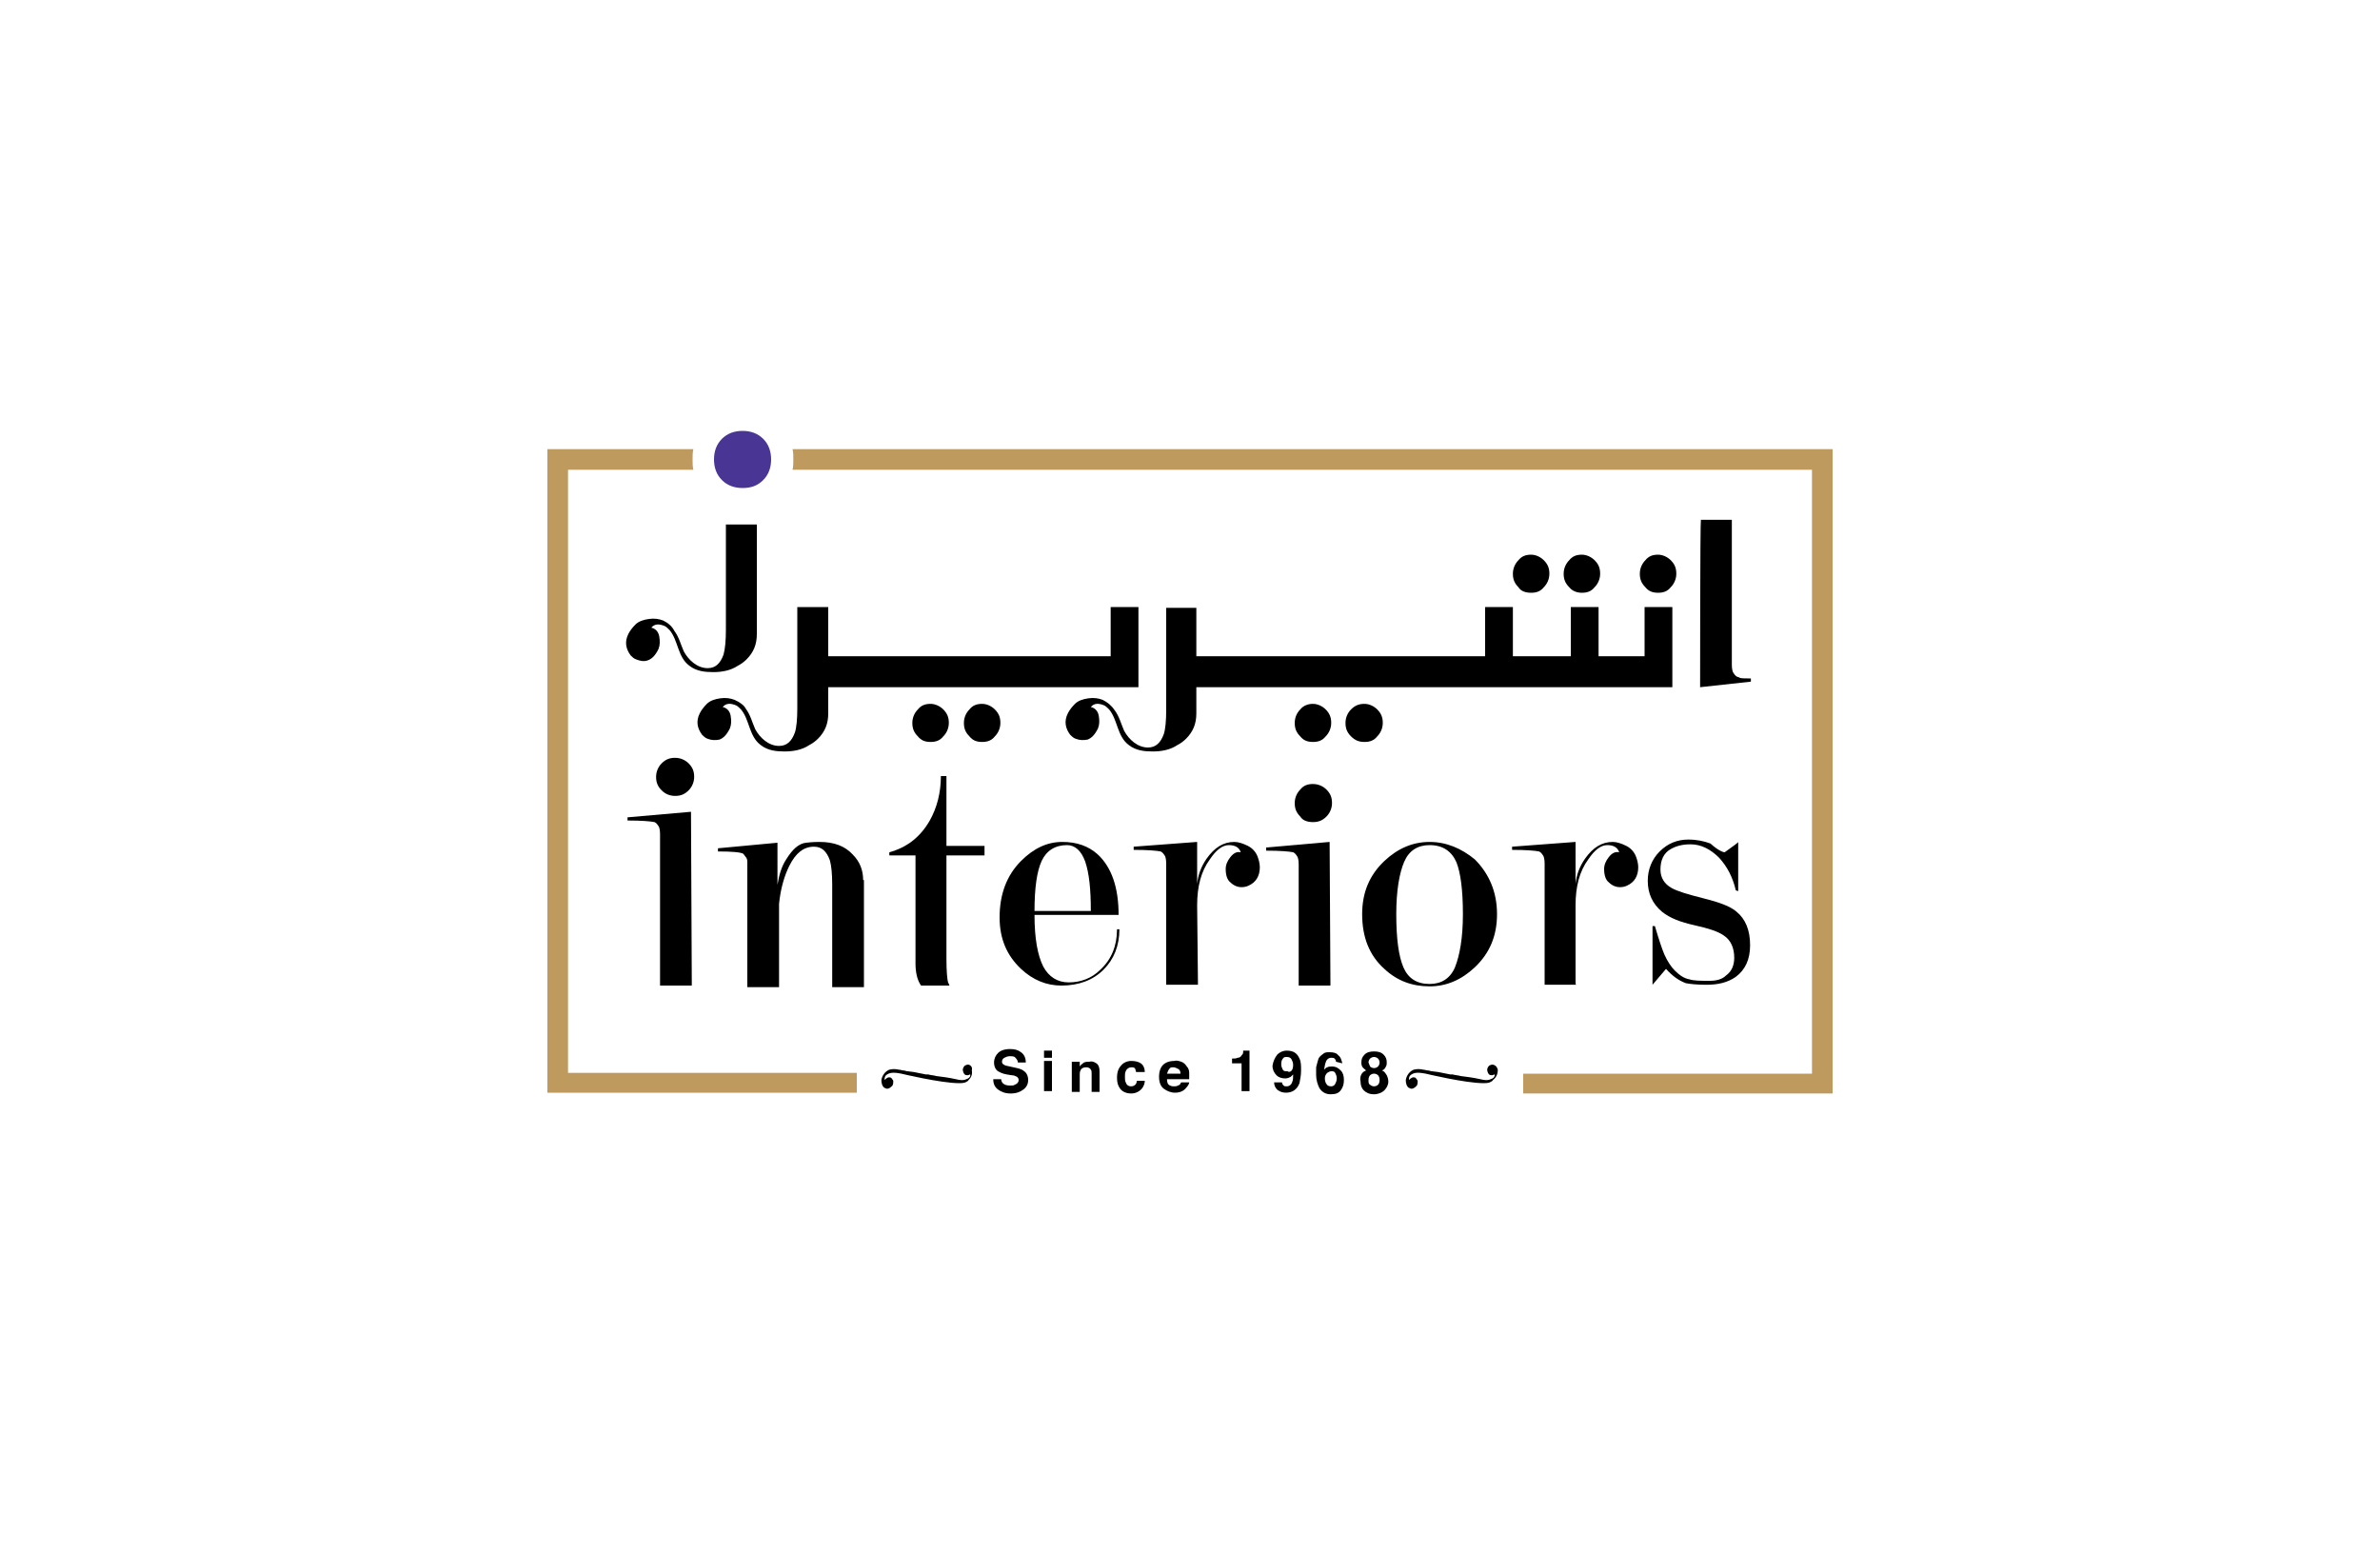 <?xml version="1.0" encoding="utf-8"?>
<!-- Generator: Adobe Illustrator 26.0.0, SVG Export Plug-In . SVG Version: 6.00 Build 0)  -->
<svg version="1.1" id="Layer_1" xmlns="http://www.w3.org/2000/svg" xmlns:xlink="http://www.w3.org/1999/xlink" x="0px" y="0px"
	 viewBox="0 0 300 196" style="enable-background:new 0 0 300 196;" xml:space="preserve">
<style type="text/css">
	.st0{display:none;}
	.st1{display:inline;fill:#BB94C3;}
	.st2{fill:#493594;}
	.st3{fill:#BF9A5E;}
</style>
<g class="st0">
	<path class="st1" d="M277,118.4h-0.9v-2.1l-1.6-1.7l-3,3.8h-1.1l3.5-4.4l-3.3-3.4h1.1l4.5,4.6v-4.6h0.9v7.8H277z"/>
	<path class="st1" d="M269.1,111.4h-1v-0.9h1V111.4z M269.1,118.4h-0.9v-5.7h0.9V118.4z"/>
	<path class="st1" d="M264.3,118.5c-0.4,0-0.7-0.1-1-0.2v-0.7c0.3,0.1,0.5,0.2,0.8,0.2c0.6,0,1-0.3,1-0.9v-3.3h-1.8v-0.8h1.8v-1.7
		h0.9v1.7h0.8v0.8H266v3.5C265.9,118,265.2,118.5,264.3,118.5z"/>
	<path class="st1" d="M259.3,118.5c-1.1,0-1.8-0.5-2.3-1.1l0.5-0.5c0.5,0.5,1,0.8,1.8,0.8c1.2,0,2.1-1,2.1-2.2l0,0
		c0-1.2-0.9-2.2-2-2.2c-0.8,0-1.3,0.4-1.7,0.9l-0.6-0.6c0.5-0.6,1.2-1,2.3-1c1.7,0,2.9,1.4,2.9,3l0,0
		C262.3,117.1,261,118.5,259.3,118.5z"/>
	<path class="st1" d="M255.6,118.4h-0.9v-3.3c0-1.1-0.7-1.8-1.7-1.8s-1.6,0.7-1.6,1.7v3.3h-0.9v-3.6c0-1.4,0.8-2.3,2.2-2.3
		c1,0,1.6,0.5,2,1.1v-3.4h0.9V118.4z"/>
	<path class="st1" d="M248.2,115.9h-4.5c0-0.1,0-0.2,0-0.3c0-1.7,1-3,2.7-3c1.6,0,2.8,1.3,2.8,3c0,1.8-1.3,3-2.9,3
		c-1.1,0-1.8-0.4-2.4-1.1l0.5-0.5c0.5,0.5,1,0.8,1.8,0.8C247.2,117.8,248.1,117.1,248.2,115.9z M248.2,115.2
		c-0.1-1.1-0.9-1.9-1.9-1.9c-1.1,0-1.7,0.9-1.8,1.9H248.2z"/>
	<path class="st1" d="M242.2,118.4h-0.9v-3.3c0-1.1-0.7-1.8-1.7-1.8S238,114,238,115v3.3h-0.9v-3.6c0-1.4,0.8-2.3,2.2-2.3
		c1,0,1.6,0.5,2,1.1v-1h0.9V118.4z"/>
	<path class="st1" d="M230.3,118.5c-1,0-1.7-0.5-2.1-1v0.8h-0.8v-3.5c0-0.7,0.2-1.3,0.6-1.7c0.4-0.4,1-0.6,1.9-0.6
		c0.8,0,1.5,0.2,2.1,0.5l-0.3,0.7c-0.5-0.2-1.1-0.4-1.7-0.4c-1.1,0-1.7,0.5-1.7,1.6v0.2c0.5-0.1,1-0.2,1.8-0.2
		c1.5,0,2.5,0.6,2.5,1.9l0,0C232.4,117.9,231.4,118.5,230.3,118.5z M230.1,117.8c0.8,0,1.4-0.4,1.4-1.1l0,0c0-0.7-0.6-1.2-1.7-1.2
		c-0.7,0-1.2,0.1-1.7,0.2v0.5C228.2,117.2,229.1,117.8,230.1,117.8z"/>
	<path class="st1" d="M225.6,120.2h-0.9v-2.9c-0.4,0.6-1.1,1.2-2.2,1.2c-1.4,0-2.7-1.1-2.7-3l0,0c0-1.9,1.4-3,2.7-3
		c1,0,1.7,0.6,2.2,1.3v-1.2h0.9V120.2z M222.7,117.7c1.1,0,2.1-0.9,2.1-2.2l0,0c0-1.3-1-2.2-2.1-2.2s-2,0.9-2,2.2l0,0
		C220.7,116.9,221.6,117.7,222.7,117.7z"/>
	<path class="st1" d="M218.2,120.2h-0.9v-2.9c-0.4,0.6-1.1,1.2-2.2,1.2c-1.4,0-2.7-1.1-2.7-3l0,0c0-1.9,1.4-3,2.7-3
		c1,0,1.7,0.6,2.2,1.3v-1.2h0.9V120.2z M215.3,117.7c1.1,0,2.1-0.9,2.1-2.2l0,0c0-1.3-1-2.2-2.1-2.2s-2,0.9-2,2.2l0,0
		C213.3,116.9,214.2,117.7,215.3,117.7z"/>
	<path class="st1" d="M210.8,118.4h-0.9v-8.1h0.9V118.4z"/>
	<path class="st1" d="M207.9,111.4h-1v-0.9h1V111.4z M207.8,118.4H207v-5.7h0.9L207.8,118.4L207.8,118.4z"/>
	<path class="st1" d="M203.3,118.5c-1,0-1.7-0.5-2.1-1v0.8h-0.8v-3.5c0-0.7,0.2-1.3,0.6-1.7c0.4-0.4,1-0.6,1.9-0.6
		c0.8,0,1.5,0.2,2.1,0.5l-0.3,0.7c-0.5-0.2-1.1-0.4-1.7-0.4c-1.1,0-1.7,0.5-1.7,1.6v0.2c0.5-0.1,1-0.2,1.8-0.2
		c1.5,0,2.5,0.6,2.5,1.9l0,0C205.4,117.9,204.4,118.5,203.3,118.5z M203.1,117.8c0.8,0,1.4-0.4,1.4-1.1l0,0c0-0.7-0.6-1.2-1.7-1.2
		c-0.7,0-1.2,0.1-1.7,0.2v0.5C201.2,117.2,202.1,117.8,203.1,117.8z"/>
	<path class="st1" d="M198.6,118.4h-0.9v-3.3c0-1.1-0.7-1.8-1.7-1.8s-1.6,0.7-1.6,1.7v3.3h-0.9v-3.6c0-1.4,0.8-2.3,2.2-2.3
		c1,0,1.6,0.5,2,1.1v-1h0.9V118.4z"/>
	<path class="st1" d="M189.1,118.5c-1.1,0-1.8-0.5-2.3-1.1l0.5-0.5c0.5,0.5,1,0.8,1.8,0.8c1.2,0,2.1-1,2.1-2.2l0,0
		c0-1.2-0.9-2.2-2-2.2c-0.8,0-1.3,0.4-1.7,0.9l-0.6-0.6c0.5-0.6,1.2-1,2.3-1c1.7,0,2.9,1.4,2.9,3l0,0
		C192.1,117.1,190.8,118.5,189.1,118.5z"/>
	<path class="st1" d="M185.1,115.9h-4.5c0-0.1,0-0.2,0-0.3c0-1.7,1-3,2.7-3c1.6,0,2.8,1.3,2.8,3c0,1.8-1.3,3-2.9,3
		c-1.1,0-1.8-0.4-2.4-1.1l0.5-0.5c0.5,0.5,1,0.8,1.8,0.8C184,117.8,184.9,117.1,185.1,115.9z M185.1,115.2c-0.1-1.1-0.9-1.9-1.9-1.9
		c-1.1,0-1.7,0.9-1.8,1.9H185.1z"/>
	<path class="st1" d="M177.1,118.5c-1.1,0-2-0.6-2-1.7l0,0c0-1,1-1.4,1.8-1.6s1.5-0.4,1.5-1l0,0c0-0.5-0.4-0.8-1.1-0.8
		c-0.5,0-1.2,0.2-1.7,0.6l-0.4-0.6c0.6-0.4,1.4-0.6,2.1-0.6c1.1,0,2,0.7,2,1.6l0,0c0,1.1-1,1.4-1.9,1.6c-0.8,0.2-1.4,0.4-1.4,1l0,0
		c0,0.6,0.5,0.9,1.2,0.9s1.4-0.3,2-0.7l0.4,0.6C178.8,118.2,177.9,118.5,177.1,118.5z"/>
	<path class="st1" d="M168.4,118.5c-1,0-1.7-0.5-2.1-1v0.8h-0.8v-3.5c0-0.7,0.2-1.3,0.6-1.7c0.4-0.4,1-0.6,1.9-0.6
		c0.8,0,1.5,0.2,2.1,0.5l-0.3,0.7c-0.5-0.2-1.1-0.4-1.7-0.4c-1.1,0-1.7,0.5-1.7,1.6v0.2c0.5-0.1,1-0.2,1.8-0.2
		c1.5,0,2.5,0.6,2.5,1.9l0,0C170.6,117.9,169.5,118.5,168.4,118.5z M168.3,117.8c0.8,0,1.4-0.4,1.4-1.1l0,0c0-0.7-0.6-1.2-1.7-1.2
		c-0.7,0-1.2,0.1-1.7,0.2v0.5C166.4,117.2,167.2,117.8,168.3,117.8z"/>
	<path class="st1" d="M163.7,118.4h-0.9v-3.3c0-1.1-0.7-1.8-1.7-1.8s-1.6,0.7-1.6,1.7v3.3h-0.9v-3.6c0-1.4,0.8-2.3,2.2-2.3
		c1,0,1.6,0.5,2,1.1v-1h0.9V118.4z"/>
	<path class="st1" d="M154.5,118.5c-1,0-1.7-0.6-2.2-1.3v1.2h-0.9v-8.1h0.9v3.5c0.4-0.6,1.1-1.2,2.2-1.2c1.4,0,2.7,1.1,2.7,3l0,0
		C157.2,117.4,155.8,118.5,154.5,118.5z M154.3,117.7c1.1,0,2-0.9,2-2.2l0,0c0-1.4-0.9-2.2-2-2.2s-2.1,0.9-2.1,2.2l0,0
		C152.2,116.8,153.2,117.7,154.3,117.7z"/>
	<path class="st1" d="M143.1,118.5c-1.4,0-2.7-1.1-2.7-3l0,0c0-1.9,1.4-3,2.7-3c1,0,1.7,0.6,2.2,1.3v-3.5h0.9v8.1h-0.9v-1.1
		C144.9,117.9,144.2,118.5,143.1,118.5z M143.3,117.7c1.1,0,2.1-0.9,2.1-2.2l0,0c0-1.3-1-2.2-2.1-2.2s-2,0.9-2,2.2l0,0
		C141.3,116.9,142.2,117.7,143.3,117.7z"/>
	<path class="st1" d="M138.3,115.9h-4.6c0-0.1,0-0.2,0-0.3c0-1.7,1-3,2.7-3c1.6,0,2.8,1.3,2.8,3c0,1.8-1.3,3-2.9,3
		c-1.1,0-1.8-0.4-2.4-1.1l0.5-0.5c0.5,0.5,1,0.8,1.8,0.8C137.3,117.8,138.2,117.1,138.3,115.9z M138.3,115.2
		c-0.1-1.1-0.9-1.9-1.9-1.9c-1.1,0-1.7,0.9-1.8,1.9H138.3z"/>
	<path class="st1" d="M131.6,120.2c-0.9,0-1.4-0.4-1.9-1.6l-2.4-5.9h0.9l1.8,4.8l2.1-4.8h0.9l-2.6,5.7c0.3,0.8,0.7,1.1,1.2,1.1
		c0.4,0,0.6-0.1,0.9-0.2l0.3,0.7C132.5,120.1,132.1,120.2,131.6,120.2z"/>
	<path class="st1" d="M123.7,118.5c-1.7,0-3-1.4-3-3l0,0c0-1.6,1.3-3,3-3s3,1.4,3,3l0,0C126.6,117.2,125.4,118.5,123.7,118.5z
		 M123.7,117.7c1.2,0,2.1-1,2.1-2.2l0,0c0-1.2-0.9-2.2-2.1-2.2s-2.1,1-2.1,2.2l0,0C121.5,116.7,122.4,117.7,123.7,117.7z"/>
	<path class="st1" d="M119.1,118.4h-0.9v-3.3c0-1.1-0.7-1.8-1.7-1.8s-1.6,0.7-1.6,1.7v3.3H114v-3.6c0-1.4,0.8-2.3,2.2-2.3
		c1,0,1.6,0.5,2,1.1v-1h0.9V118.4z"/>
	<path class="st1" d="M109.9,118.5c-1.1,0-1.7-0.6-2.2-1.3v1.2h-0.9v-8.1h0.9v3.5c0.4-0.6,1.1-1.2,2.2-1.2c1.4,0,2.7,1.1,2.7,3l0,0
		C112.6,117.4,111.3,118.5,109.9,118.5z M109.7,117.7c1.1,0,2-0.9,2-2.2l0,0c0-1.4-0.9-2.2-2-2.2s-2.1,0.9-2.1,2.2l0,0
		C107.6,116.8,108.7,117.7,109.7,117.7z"/>
</g>
<g>
	<path d="M130.4,115.3c0,3,0.4,5.1,1.1,6.5c0.7,1.3,1.8,2,3.2,2c1.5,0,2.9-0.5,4-1.6c1.4-1.3,2.1-3,2.1-5.1h0.3c0,2.1-0.7,3.8-2,5.1
		c-1.3,1.3-3.1,2-5.3,2c-1.9,0-3.6-0.7-5.1-2.1c-1.8-1.7-2.7-3.8-2.7-6.5c0-2.9,0.9-5.3,2.7-7.1c1.6-1.6,3.3-2.4,5.2-2.4
		c1.8,0,3.3,0.5,4.5,1.6c1.7,1.6,2.6,4.1,2.6,7.6L130.4,115.3L130.4,115.3z M137.5,114.8c0-2.7-0.2-4.7-0.7-6.2
		c-0.5-1.4-1.3-2.1-2.3-2.1c-1.5,0-2.6,0.7-3.2,2c-0.6,1.3-0.9,3.4-0.9,6.3H137.5z"/>
	<path d="M188.7,115.2c0,2.7-0.9,4.9-2.8,6.7c-1.7,1.6-3.6,2.4-5.7,2.4c-2.2,0-4.1-0.7-5.7-2.2c-1.9-1.7-2.8-4-2.8-6.9
		c0-2.7,0.9-4.9,2.8-6.7c1.7-1.6,3.6-2.4,5.7-2.4c2.1,0,4,0.8,5.7,2.2C187.7,110.1,188.7,112.4,188.7,115.2z M184.4,115.2
		c0-3.1-0.3-5.2-0.8-6.5c-0.6-1.4-1.7-2.2-3.4-2.2c-1.5,0-2.6,0.7-3.2,2.1c-0.6,1.4-1,3.6-1,6.6c0,3.1,0.3,5.3,0.9,6.7
		c0.6,1.4,1.7,2.1,3.3,2.1c1.5,0,2.6-0.7,3.2-2.1C184,120.4,184.4,118.2,184.4,115.2z"/>
	<path d="M217.4,107.4c1.1-0.8,1.7-1.2,1.7-1.3v6.2l-0.3-0.1c-0.4-1.7-1.1-3-2.1-4.1c-1.1-1.1-2.3-1.7-3.6-1.7c-1,0-1.8,0.2-2.5,0.6
		c-0.9,0.5-1.3,1.4-1.3,2.6c0,1,0.5,1.8,1.4,2.3c0.7,0.4,2,0.8,4,1.3c2,0.5,3.4,1,4.2,1.7c1.1,0.9,1.7,2.3,1.7,4.2
		c0,1.8-0.6,3.1-1.8,4c-1,0.7-2.2,1-3.7,1c-1.2,0-2.1-0.1-2.6-0.2c-0.8-0.3-1.6-0.8-2.5-1.8c-1.1,1.3-1.7,2-1.7,2v-7.4h0.3
		c0.5,1.7,0.9,2.9,1.2,3.6c0.4,0.9,0.9,1.6,1.3,2c0.6,0.6,1.2,1,1.8,1.1c0.6,0.2,1.4,0.2,2.6,0.2c0.9,0,1.6-0.2,2.1-0.7
		c0.7-0.5,1-1.3,1-2.2c0-1.2-0.4-2.2-1.3-2.8c-0.7-0.5-1.9-0.9-3.7-1.3c-1.8-0.4-3.1-0.9-4.1-1.7c-1.2-1-1.8-2.3-1.8-3.9
		c0-1.4,0.5-2.7,1.5-3.7c1-1,2.2-1.5,3.6-1.5c1.1,0,2,0.2,2.8,0.5C216.6,107.2,217.2,107.4,217.4,107.4z"/>
	<path d="M87.1,102.3l-8,0.7v0.4c1.8,0,2.9,0.1,3.4,0.2c0.2,0.1,0.3,0.2,0.5,0.5c0.1,0.1,0.2,0.5,0.2,1v18.6c0,0.2,0,0.4,0,0.5h4
		c0-0.1,0-0.3,0-0.5L87.1,102.3L87.1,102.3z"/>
	<path d="M108.8,110.9c0-1.2-0.4-2.3-1.3-3.2c-1-1.1-2.4-1.6-4.2-1.6c-0.3,0-0.8,0-1.7,0.1c-0.9,0.1-1.7,0.8-2.5,2.1
		c-0.6,0.9-0.9,2-1.1,3.2v-5.3l-7.5,0.7v0.4c1.8,0,2.9,0.1,3.2,0.3l0.3,0.4c0.1,0.1,0.2,0.3,0.2,0.6c0,0.3,0,0.5,0,0.8v14.5
		c0,0.2,0,0.4,0,0.5h4c0-0.1,0-0.3,0-0.5v-10c0.2-2,0.7-3.6,1.3-4.8c0.8-1.6,1.8-2.4,3.1-2.4c1,0,1.6,0.6,2,1.7
		c0.2,0.7,0.3,1.7,0.3,3.1v12.4c0,0.2,0,0.4,0,0.5h4c0-0.1,0-0.3,0-0.5V110.9z"/>
	<path d="M119.5,123.8c-0.1-0.4-0.2-1.4-0.2-2.9v-13.1h4.8v-1.2h-4.8v-8.8h-0.7c0,2.1-0.5,4-1.4,5.6c-1.2,2.1-2.9,3.4-5.1,4v0.4h3.3
		v13.6c0,1.1,0.2,2.1,0.7,2.8h3.6C119.6,124.1,119.6,123.9,119.5,123.8z"/>
	<path d="M150.9,114.1c0-2.4,0.5-4.3,1.6-5.8c0.8-1.2,1.6-1.8,2.4-1.8c0.8,0,1.3,0.3,1.5,0.9c-0.5-0.1-0.9,0.1-1.3,0.6
		c-0.4,0.5-0.6,1-0.6,1.5c0,0.8,0.2,1.4,0.6,1.7c0.4,0.4,0.9,0.6,1.4,0.6c0.4,0,0.7-0.1,0.9-0.2c0.9-0.4,1.4-1.2,1.4-2.3
		c0-0.4-0.1-0.9-0.3-1.4c-0.2-0.5-0.6-1-1.2-1.3c-0.6-0.3-1.2-0.5-1.7-0.5c-1.4,0-2.5,0.7-3.5,2.1c-0.7,1-1.1,2.1-1.2,3.2v-5.3
		l-8,0.6v0.4c1.8,0,2.9,0.1,3.4,0.2c0.2,0.1,0.3,0.2,0.5,0.5c0.1,0.1,0.2,0.5,0.2,1v14.8c0,0.2,0,0.4,0,0.5h4c0-0.1,0-0.3,0-0.5
		L150.9,114.1L150.9,114.1z"/>
	<path d="M165.5,103.6c0.7,0,1.2-0.2,1.7-0.7c0.4-0.4,0.7-1,0.7-1.7c0-0.7-0.2-1.2-0.7-1.7c-0.4-0.4-1-0.7-1.7-0.7
		c-0.7,0-1.2,0.2-1.6,0.7c-0.4,0.4-0.7,1-0.7,1.7c0,0.7,0.2,1.2,0.7,1.7C164.2,103.4,164.8,103.6,165.5,103.6z"/>
	<path d="M85.1,100.3c0.7,0,1.2-0.2,1.7-0.7c0.4-0.4,0.7-1,0.7-1.7c0-0.7-0.2-1.2-0.7-1.7c-0.4-0.4-1-0.7-1.7-0.7s-1.2,0.2-1.7,0.7
		c-0.4,0.4-0.7,1-0.7,1.7s0.2,1.2,0.7,1.7C83.9,100.1,84.5,100.3,85.1,100.3z"/>
	<path d="M167.6,106.1l-8,0.7v0.4c1.8,0,2.9,0.1,3.4,0.2c0.2,0.1,0.3,0.2,0.5,0.5c0.1,0.1,0.2,0.5,0.2,1v14.8c0,0.2,0,0.4,0,0.5h4
		c0-0.1,0-0.3,0-0.5L167.6,106.1L167.6,106.1z"/>
	<path d="M198.6,123.7v-9.6c0-2.4,0.5-4.3,1.6-5.8c0.8-1.2,1.6-1.8,2.4-1.8c0.8,0,1.3,0.3,1.5,0.9c-0.5-0.1-0.9,0.1-1.3,0.6
		c-0.4,0.5-0.6,1-0.6,1.5c0,0.8,0.2,1.4,0.6,1.7c0.4,0.4,0.9,0.6,1.4,0.6c0.4,0,0.7-0.1,0.9-0.2c0.9-0.4,1.4-1.2,1.4-2.3
		c0-0.4-0.1-0.9-0.3-1.4c-0.2-0.5-0.6-1-1.2-1.3c-0.6-0.3-1.2-0.5-1.7-0.5c-1.4,0-2.5,0.7-3.5,2.1c-0.7,1-1.1,2.1-1.2,3.2v-5.3
		l-8,0.6v0.4c1.8,0,2.9,0.1,3.4,0.2c0.2,0.1,0.3,0.2,0.5,0.5c0.1,0.1,0.2,0.5,0.2,1v14.8c0,0.2,0,0.4,0,0.5h4
		C198.6,124.1,198.6,123.9,198.6,123.7z"/>
	<g>
		<polygon points="149.7,86.6 210.8,86.6 210.8,76.5 207.3,76.5 207.3,82.7 201.5,82.7 201.5,76.5 198,76.5 198,82.7 190.7,82.7 
			190.7,76.5 187.2,76.5 187.2,82.7 149.7,82.7 		"/>
		<g>
			<polygon points="101.7,86.6 138.2,86.6 138.2,86.6 143.5,86.6 143.5,76.5 140,76.5 140,82.7 137.9,82.7 137.9,82.7 101.7,82.7 
							"/>
		</g>
	</g>
	<path d="M209,74.7c0.7,0,1.2-0.2,1.6-0.7c0.4-0.4,0.7-1,0.7-1.7c0-0.7-0.2-1.2-0.7-1.7c-0.4-0.4-1-0.7-1.6-0.7
		c-0.7,0-1.2,0.2-1.6,0.7c-0.4,0.4-0.7,1-0.7,1.7s0.2,1.2,0.7,1.7C207.8,74.5,208.3,74.7,209,74.7z"/>
	<g>
		<path d="M199.4,74.7c0.7,0,1.2-0.2,1.6-0.7c0.4-0.4,0.7-1,0.7-1.7c0-0.7-0.2-1.2-0.7-1.7c-0.4-0.4-1-0.7-1.6-0.7
			c-0.7,0-1.2,0.2-1.6,0.7c-0.4,0.4-0.7,1-0.7,1.7s0.2,1.2,0.7,1.7C198.2,74.5,198.8,74.7,199.4,74.7z"/>
		<path d="M193,74.7c0.7,0,1.2-0.2,1.6-0.7c0.4-0.4,0.7-1,0.7-1.7c0-0.7-0.2-1.2-0.7-1.7c-0.4-0.4-1-0.7-1.6-0.7
			c-0.7,0-1.2,0.2-1.6,0.7c-0.4,0.4-0.7,1-0.7,1.7s0.2,1.2,0.7,1.7C191.7,74.5,192.3,74.7,193,74.7z"/>
	</g>
	<g>
		<path d="M172,93.5c0.7,0,1.2-0.2,1.6-0.7c0.4-0.4,0.7-1,0.7-1.7c0-0.7-0.2-1.2-0.7-1.7c-0.4-0.4-1-0.7-1.6-0.7
			c-0.7,0-1.2,0.2-1.7,0.7c-0.4,0.4-0.7,1-0.7,1.7c0,0.7,0.2,1.2,0.7,1.7C170.8,93.3,171.3,93.5,172,93.5z"/>
		<path d="M165.5,93.5c0.7,0,1.2-0.2,1.6-0.7c0.4-0.4,0.7-1,0.7-1.7c0-0.7-0.2-1.2-0.7-1.7c-0.4-0.4-1-0.7-1.6-0.7s-1.2,0.2-1.6,0.7
			c-0.4,0.4-0.7,1-0.7,1.7c0,0.7,0.2,1.2,0.7,1.7C164.3,93.3,164.8,93.5,165.5,93.5z"/>
	</g>
	<g>
		<path d="M123.8,93.5c0.7,0,1.2-0.2,1.6-0.7c0.4-0.4,0.7-1,0.7-1.7c0-0.7-0.2-1.2-0.7-1.7c-0.4-0.4-1-0.7-1.6-0.7
			c-0.7,0-1.2,0.2-1.6,0.7c-0.4,0.4-0.7,1-0.7,1.7c0,0.7,0.2,1.2,0.7,1.7C122.6,93.3,123.1,93.5,123.8,93.5z"/>
		<path d="M117.3,93.5c0.7,0,1.2-0.2,1.6-0.7c0.4-0.4,0.7-1,0.7-1.7c0-0.7-0.2-1.2-0.7-1.7c-0.4-0.4-1-0.7-1.6-0.7
			c-0.7,0-1.2,0.2-1.6,0.7c-0.4,0.4-0.7,1-0.7,1.7c0,0.7,0.2,1.2,0.7,1.7C116.1,93.3,116.6,93.5,117.3,93.5z"/>
	</g>
	<path d="M83.6,78.2c-0.5-0.2-1.1-0.3-1.8-0.2c-0.7,0.1-1.3,0.3-1.7,0.7c-0.4,0.4-0.7,0.8-0.9,1.2c-0.5,1-0.3,1.9,0.3,2.7
		c0.2,0.2,0.4,0.4,0.7,0.5c0.5,0.2,1,0.3,1.5,0.1c0.5-0.2,0.9-0.6,1.3-1.4c0.2-0.5,0.2-1,0.1-1.6c-0.1-0.6-0.5-1-1-1.1
		c0.4-0.5,1-0.5,1.7-0.2c0.2,0.1,0.4,0.3,0.6,0.5c1.1,1.3,1,3.4,2.5,4.5c0.9,0.7,2,0.8,3,0.8c1.1,0,2.2-0.2,3.1-0.8
		c0.4-0.2,0.8-0.5,1.1-0.8c0.9-0.9,1.3-1.9,1.3-3.2c0,0,0-13.7,0-13.8h-3.9c0,0.2,0,13.3,0,13.3c0,1.3-0.1,2.4-0.3,3.1
		c-0.4,1.1-1,1.7-2,1.7c-1.3,0-2.4-1-3-2.1c-0.4-0.9-0.6-1.8-1.2-2.6C84.7,78.9,84.2,78.5,83.6,78.2z"/>
	<path d="M92.6,88.2c-0.5-0.2-1.1-0.3-1.8-0.2c-0.7,0.1-1.3,0.3-1.7,0.7c-0.4,0.4-0.7,0.8-0.9,1.2c-0.5,1-0.3,1.9,0.3,2.7
		c0.2,0.2,0.4,0.4,0.7,0.5c0.5,0.2,1,0.2,1.5,0.1c0.5-0.2,0.9-0.6,1.3-1.4c0.2-0.5,0.2-1,0.1-1.6c-0.1-0.6-0.5-1-1-1.1
		c0.4-0.5,1-0.5,1.7-0.2c0.2,0.1,0.4,0.3,0.6,0.5c1.1,1.3,1,3.4,2.5,4.5c0.9,0.7,2,0.8,3,0.8c1.1,0,2.2-0.2,3.1-0.8
		c0.4-0.2,0.8-0.5,1.1-0.8c0.9-0.9,1.3-1.9,1.3-3.2V77c0-0.2,0-0.4,0-0.5h-3.9c0,0.1,0,0.3,0,0.5v12.3c0,1.3-0.1,2.4-0.3,3
		c-0.4,1.1-1,1.7-2,1.7c-1.3,0-2.4-1-3-2.1c-0.4-0.9-0.6-1.8-1.2-2.6C93.8,88.9,93.3,88.5,92.6,88.2z"/>
	<path d="M139,88.2c-0.5-0.2-1.1-0.3-1.8-0.2c-0.7,0.1-1.3,0.3-1.7,0.7c-0.4,0.4-0.7,0.8-0.9,1.2c-0.5,1-0.3,1.9,0.3,2.7
		c0.2,0.2,0.4,0.4,0.7,0.5c0.5,0.2,1,0.2,1.5,0.1c0.5-0.2,0.9-0.6,1.3-1.4c0.2-0.5,0.2-1,0.1-1.6c-0.1-0.6-0.5-1-1-1.1
		c0.4-0.5,1-0.5,1.7-0.2c0.2,0.1,0.4,0.3,0.6,0.5c1.1,1.3,1,3.4,2.5,4.5c0.9,0.7,2,0.8,3,0.8c1.1,0,2.2-0.2,3.1-0.8
		c0.4-0.2,0.8-0.5,1.1-0.8c0.9-0.9,1.3-1.9,1.3-3.2c0,0,0-13.2,0-13.3H147c0,0.1,0,12.9,0,12.9c0,1.3-0.1,2.4-0.3,3
		c-0.4,1.1-1,1.7-2,1.7c-1.3,0-2.4-1-3-2.1c-0.4-0.9-0.6-1.8-1.2-2.6C140.1,88.9,139.6,88.5,139,88.2z"/>
	<path d="M214.3,86.6l6.4-0.7v-0.4c-1.8,0-1.2-0.1-1.7-0.2c-0.2-0.1-0.3-0.2-0.5-0.5c-0.1-0.1-0.2-0.5-0.2-1c0,0,0-18.1,0-18.3h-3.9
		C214.3,65.7,214.3,86.6,214.3,86.6z"/>
	<path class="st2" d="M93.6,54.3c1,0,1.9,0.3,2.6,1c0.7,0.7,1,1.6,1,2.6c0,1-0.3,1.9-1,2.6c-0.7,0.7-1.5,1-2.6,1c-1,0-1.9-0.3-2.6-1
		c-0.7-0.7-1-1.6-1-2.6c0-1,0.3-1.9,1-2.6C91.7,54.6,92.6,54.3,93.6,54.3z"/>
	<g>
		<path d="M122.2,134.2c-0.2-0.1-0.4,0-0.6,0.1c-0.2,0.2-0.3,0.5-0.2,0.7c0,0.1,0.1,0.3,0.2,0.4s0.3,0.1,0.4,0.1
			c0.1,0,0.2-0.1,0.3-0.1c0,0,0,0,0,0c0,0,0,0.1,0,0.2c-0.1,0.2-0.2,0.3-0.5,0.4c-0.4,0.2-0.9,0.1-1.3,0c-0.9-0.2-1.7-0.3-2.5-0.4
			c-0.3-0.1-0.7-0.1-1-0.2l-0.3,0c-0.5-0.1-1-0.2-1.5-0.3l-0.8-0.1c-0.2,0-0.3-0.1-0.5-0.1c-0.2,0-0.4-0.1-0.6-0.1
			c-0.4-0.1-0.8-0.1-1.2,0c-0.5,0.2-0.9,0.7-1,1.3c0,0.4,0.1,0.8,0.4,1c0.1,0,0.2,0.1,0.3,0.1c0.3,0,0.5-0.2,0.7-0.4
			c0.1-0.2,0.1-0.4,0.1-0.6c-0.1-0.2-0.2-0.3-0.3-0.4c-0.3-0.1-0.5,0-0.8,0.3c0-0.2,0-0.3,0.1-0.5c0.5-0.6,1.4-0.4,2-0.3
			c0,0,5,1.2,7.3,1.2c0.2,0,0.5,0,0.8-0.1c0.1-0.1,0.3-0.1,0.4-0.3c0.3-0.3,0.5-0.7,0.4-1.2C122.6,134.5,122.4,134.3,122.2,134.2z"
			/>
		<path d="M188.8,134.8c-0.1-0.3-0.2-0.5-0.5-0.6c-0.2-0.1-0.4,0-0.6,0.1c-0.2,0.2-0.3,0.5-0.2,0.7c0,0.1,0.1,0.3,0.2,0.4
			c0.1,0.1,0.3,0.1,0.4,0.1c0.1,0,0.2-0.1,0.3-0.1c0,0,0,0,0,0c0,0,0,0.1,0,0.2c-0.1,0.2-0.2,0.3-0.5,0.4c-0.4,0.2-0.9,0.1-1.3,0
			c-0.9-0.2-1.7-0.3-2.5-0.4c-0.3-0.1-0.7-0.1-1-0.2l-0.3,0c-0.5-0.1-1-0.2-1.5-0.3l-0.8-0.1c-0.2,0-0.3-0.1-0.5-0.1
			c-0.2,0-0.4-0.1-0.6-0.1c-0.4-0.1-0.8-0.1-1.2,0c-0.5,0.2-0.9,0.7-1,1.3c0,0.4,0.1,0.8,0.4,1c0.1,0,0.2,0.1,0.3,0.1
			c0.3,0,0.5-0.2,0.7-0.4c0.1-0.2,0.1-0.4,0.1-0.6c-0.1-0.2-0.2-0.3-0.3-0.4c-0.3-0.1-0.5,0-0.8,0.3c0-0.2,0-0.3,0.1-0.5
			c0.5-0.6,1.4-0.4,2-0.3c0,0,5,1.2,7.3,1.2c0.2,0,0.5,0,0.8-0.1c0.1-0.1,0.3-0.1,0.4-0.3C188.7,135.7,188.8,135.2,188.8,134.8z"/>
	</g>
	<g>
		<path d="M126.2,136c0,0.2,0.1,0.4,0.2,0.5c0.2,0.2,0.5,0.3,0.9,0.3c0.3,0,0.5,0,0.6-0.1c0.3-0.1,0.5-0.3,0.5-0.6
			c0-0.2-0.1-0.3-0.2-0.4c-0.2-0.1-0.4-0.2-0.7-0.2l-0.6-0.1c-0.6-0.1-0.9-0.3-1.1-0.4c-0.3-0.2-0.5-0.6-0.5-1.1
			c0-0.5,0.2-0.9,0.5-1.2c0.3-0.3,0.8-0.5,1.5-0.5c0.6,0,1,0.1,1.4,0.4c0.4,0.3,0.6,0.7,0.6,1.3h-1c0-0.3-0.2-0.5-0.4-0.7
			c-0.2-0.1-0.4-0.1-0.6-0.1c-0.3,0-0.5,0.1-0.7,0.2c-0.2,0.1-0.3,0.3-0.3,0.5c0,0.2,0.1,0.3,0.3,0.4c0.1,0.1,0.3,0.1,0.7,0.2
			l0.9,0.2c0.4,0.1,0.7,0.2,0.9,0.4c0.3,0.2,0.5,0.6,0.5,1.1c0,0.5-0.2,0.9-0.6,1.2c-0.4,0.3-0.9,0.5-1.6,0.5
			c-0.7,0-1.2-0.2-1.6-0.5c-0.4-0.3-0.6-0.7-0.6-1.3L126.2,136L126.2,136z"/>
		<path d="M132.6,133.3h-1v-0.9h1V133.3z M131.6,133.7h1v3.8h-1V133.7z"/>
		<path d="M138.2,134c0.3,0.2,0.4,0.6,0.4,1v2.6h-1v-2.3c0-0.2,0-0.4-0.1-0.5c-0.1-0.2-0.3-0.3-0.6-0.3c-0.3,0-0.6,0.1-0.7,0.4
			c-0.1,0.2-0.1,0.3-0.1,0.6v2.1h-1v-3.8h1v0.6c0.1-0.2,0.3-0.3,0.4-0.4c0.2-0.2,0.5-0.2,0.8-0.2C137.6,133.7,137.9,133.8,138.2,134
			z"/>
		<path d="M143.2,135.1c0-0.1-0.1-0.3-0.1-0.4c-0.1-0.2-0.3-0.2-0.5-0.2c-0.3,0-0.6,0.2-0.7,0.5c-0.1,0.2-0.1,0.4-0.1,0.7
			c0,0.3,0,0.5,0.1,0.7c0.1,0.3,0.3,0.5,0.7,0.5c0.2,0,0.4-0.1,0.5-0.2c0.1-0.1,0.2-0.3,0.2-0.5h1c0,0.3-0.1,0.6-0.3,0.9
			c-0.3,0.4-0.8,0.7-1.4,0.7c-0.6,0-1.1-0.2-1.4-0.6c-0.3-0.4-0.4-0.8-0.4-1.4c0-0.7,0.2-1.2,0.5-1.5c0.3-0.4,0.8-0.6,1.3-0.6
			c0.5,0,0.9,0.1,1.2,0.3c0.3,0.2,0.5,0.6,0.5,1.1L143.2,135.1L143.2,135.1z"/>
		<path d="M148.9,133.8c0.3,0.1,0.5,0.3,0.7,0.6c0.2,0.2,0.3,0.5,0.3,0.8c0,0.2,0,0.4,0,0.8h-2.8c0,0.4,0.1,0.7,0.4,0.8
			c0.2,0.1,0.3,0.1,0.6,0.1c0.2,0,0.4-0.1,0.6-0.2c0.1-0.1,0.1-0.2,0.2-0.3h1c0,0.2-0.2,0.5-0.4,0.7c-0.3,0.4-0.8,0.6-1.4,0.6
			c-0.5,0-1-0.2-1.4-0.5c-0.4-0.3-0.6-0.8-0.6-1.5c0-0.7,0.2-1.2,0.5-1.5s0.8-0.5,1.4-0.5C148.3,133.6,148.6,133.7,148.9,133.8z
			 M147.4,134.7c-0.1,0.1-0.2,0.3-0.3,0.6h1.7c0-0.3-0.1-0.5-0.3-0.6s-0.4-0.2-0.6-0.2C147.7,134.5,147.5,134.5,147.4,134.7z"/>
		<path d="M155.3,134.1v-0.7c0.3,0,0.5,0,0.7-0.1c0.2,0,0.4-0.1,0.5-0.3c0.1-0.1,0.2-0.2,0.2-0.4c0-0.1,0-0.2,0-0.2h0.8v5.1h-1v-3.5
			H155.3z"/>
		<path d="M161,132.9c0.3-0.3,0.7-0.5,1.2-0.5c0.8,0,1.3,0.3,1.6,1c0.2,0.4,0.2,0.9,0.2,1.5c0,0.6-0.1,1.1-0.2,1.6
			c-0.3,0.8-0.9,1.2-1.7,1.2c-0.4,0-0.7-0.1-1-0.3c-0.3-0.2-0.5-0.6-0.5-1h1c0,0.2,0.1,0.3,0.2,0.4c0.1,0.1,0.2,0.1,0.4,0.1
			c0.3,0,0.6-0.2,0.7-0.6c0.1-0.2,0.1-0.5,0.1-0.9c-0.1,0.1-0.2,0.2-0.3,0.3c-0.2,0.1-0.4,0.2-0.7,0.2c-0.4,0-0.8-0.1-1.1-0.4
			c-0.3-0.3-0.5-0.7-0.5-1.2C160.5,133.7,160.7,133.3,161,132.9z M162.7,135c0.2-0.1,0.3-0.4,0.3-0.8c0-0.3-0.1-0.5-0.2-0.7
			c-0.1-0.2-0.3-0.3-0.6-0.3c-0.2,0-0.3,0-0.4,0.1c-0.2,0.2-0.3,0.4-0.3,0.8c0,0.3,0.1,0.5,0.2,0.7s0.3,0.2,0.6,0.2
			C162.4,135.1,162.6,135.1,162.7,135z"/>
		<path d="M168.4,133.8c0-0.1,0-0.2-0.1-0.3c-0.1-0.2-0.3-0.2-0.5-0.2c-0.3,0-0.6,0.2-0.7,0.6c-0.1,0.2-0.1,0.5-0.2,0.9
			c0.1-0.1,0.3-0.3,0.4-0.3c0.2-0.1,0.4-0.1,0.6-0.1c0.5,0,0.8,0.2,1.1,0.5c0.3,0.3,0.4,0.7,0.4,1.2c0,0.5-0.1,0.9-0.4,1.3
			c-0.3,0.4-0.7,0.5-1.3,0.5c-0.6,0-1.1-0.3-1.4-0.8c-0.2-0.4-0.4-1-0.4-1.6c0-0.4,0-0.7,0-1c0.1-0.4,0.2-0.8,0.3-1.1
			c0.1-0.2,0.3-0.4,0.6-0.6c0.2-0.2,0.5-0.2,0.8-0.2c0.5,0,0.9,0.1,1.1,0.4c0.3,0.2,0.4,0.6,0.5,1L168.4,133.8L168.4,133.8z
			 M167.2,136.6c0.1,0.2,0.3,0.3,0.6,0.3c0.2,0,0.4-0.1,0.5-0.3c0.1-0.2,0.2-0.4,0.2-0.7c0-0.3-0.1-0.5-0.2-0.7
			c-0.1-0.2-0.3-0.2-0.5-0.2c-0.2,0-0.3,0.1-0.5,0.2c-0.2,0.2-0.3,0.4-0.3,0.7C167,136.2,167.1,136.5,167.2,136.6z"/>
		<path d="M171.6,135.4c0.1-0.2,0.3-0.4,0.6-0.5c-0.2-0.2-0.4-0.3-0.5-0.5c-0.1-0.2-0.1-0.4-0.1-0.5c0-0.4,0.1-0.7,0.4-1
			c0.3-0.3,0.7-0.4,1.2-0.4s0.9,0.1,1.2,0.4c0.3,0.3,0.4,0.6,0.4,1c0,0.2,0,0.3-0.1,0.5c-0.1,0.2-0.2,0.4-0.5,0.5
			c0.3,0.1,0.4,0.3,0.6,0.6c0.1,0.2,0.2,0.5,0.2,0.8c0,0.4-0.2,0.8-0.5,1.1c-0.3,0.3-0.8,0.5-1.3,0.5c-0.6,0-1-0.2-1.3-0.5
			c-0.3-0.3-0.4-0.7-0.4-1.1C171.4,135.9,171.5,135.6,171.6,135.4z M172.7,136.7c0.1,0.1,0.3,0.2,0.5,0.2c0.2,0,0.4-0.1,0.5-0.2
			c0.1-0.1,0.2-0.3,0.2-0.6c0-0.3-0.1-0.5-0.2-0.6c-0.1-0.1-0.3-0.2-0.5-0.2s-0.4,0.1-0.5,0.2c-0.1,0.1-0.2,0.3-0.2,0.6
			C172.5,136.4,172.5,136.6,172.7,136.7z M172.7,134.4c0.1,0.1,0.3,0.2,0.5,0.2c0.2,0,0.4-0.1,0.5-0.2c0.1-0.1,0.2-0.3,0.2-0.5
			c0-0.2-0.1-0.4-0.2-0.5c-0.1-0.1-0.3-0.2-0.5-0.2c-0.2,0-0.4,0.1-0.5,0.2c-0.1,0.1-0.2,0.3-0.2,0.5
			C172.6,134.1,172.6,134.2,172.7,134.4z"/>
	</g>
	<g>
		<path class="st3" d="M108,135.2H71.6V59.2h15.8c-0.1-0.4-0.1-0.8-0.1-1.3c0-0.4,0-0.9,0.1-1.3H69v81.1H108V135.2z"/>
		<path class="st3" d="M99.9,56.6c0.1,0.4,0.1,0.8,0.1,1.3c0,0.4,0,0.9-0.1,1.3h128.5v76.1H192v2.5H231V56.6H99.9z"/>
	</g>
</g>
</svg>
